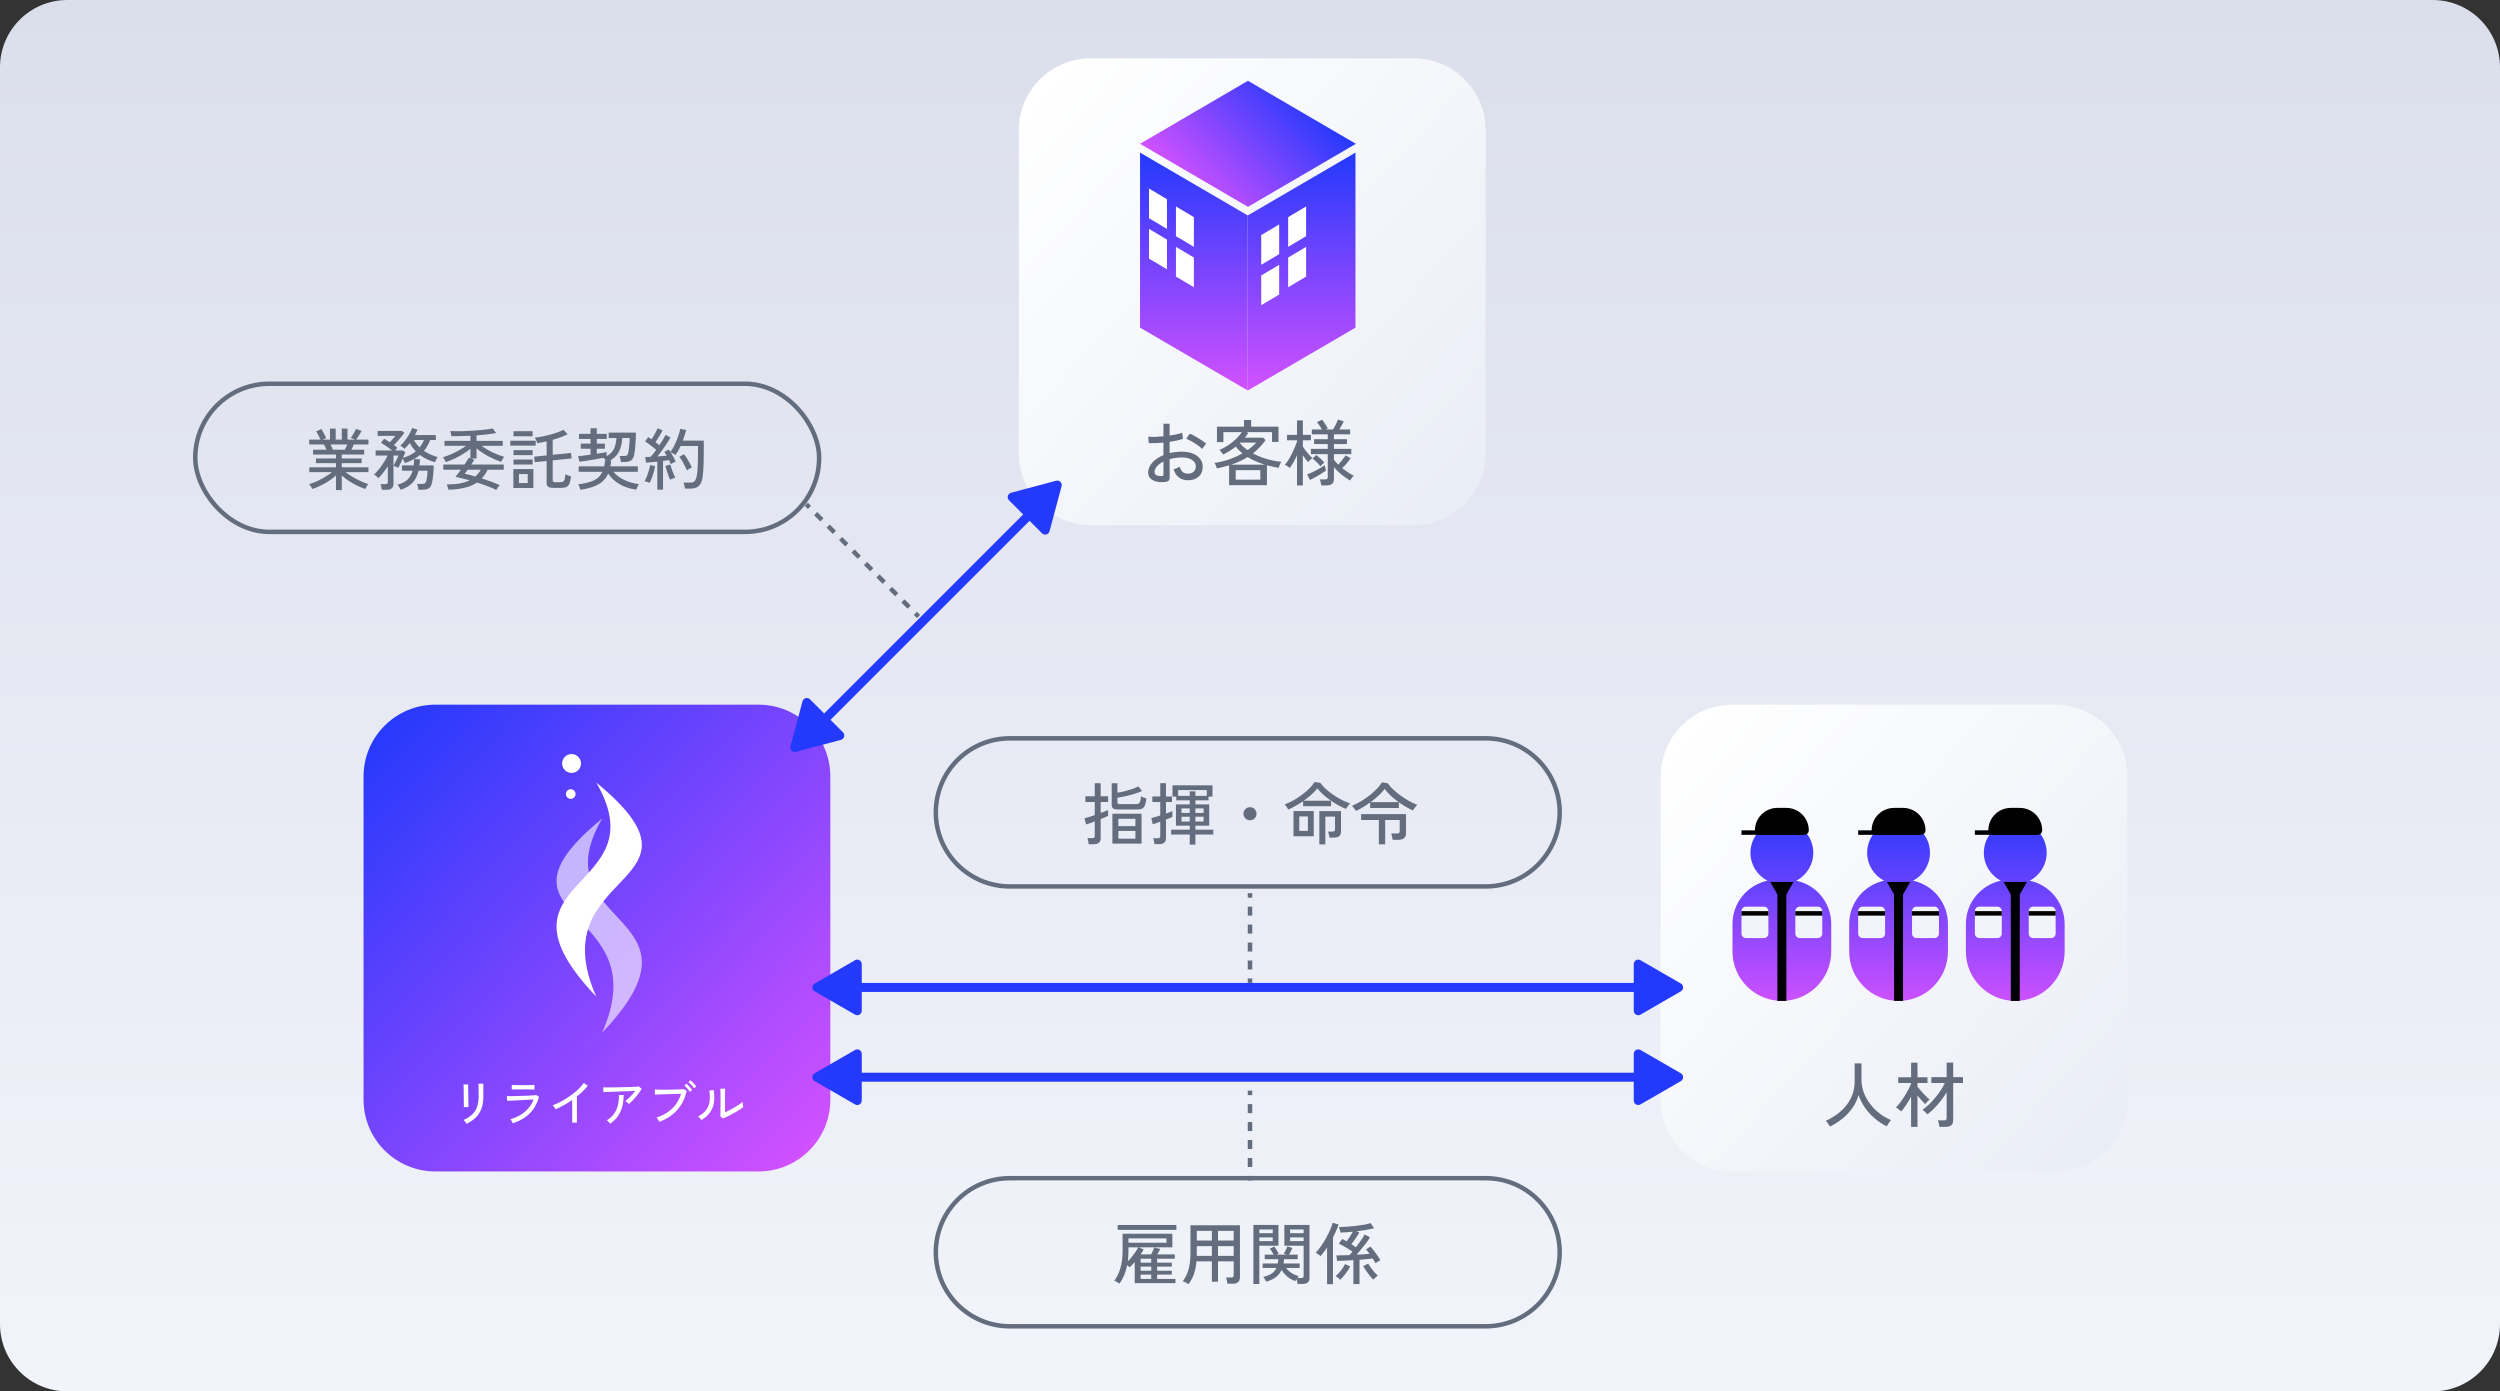 <svg width="557" height="310" viewBox="0 0 557 310" fill="none" xmlns="http://www.w3.org/2000/svg">
<rect x="0" y="0" width="557" height="310" fill="#333333" stroke="none"/>
<path d="M0 15C0 6.716 6.716 0 15 0H542C550.284 0 557 6.716 557 15V295C557 303.284 550.284 310 542 310H15C6.716 310 0 303.284 0 295V15Z" fill="url(#paint0_linear_97_477)"/>
<path d="M370 173C370 164.163 377.163 157 386 157H458C466.837 157 474 164.163 474 173V245C474 253.837 466.837 261 458 261H386C377.163 261 370 253.837 370 245V173Z" fill="url(#paint1_linear_97_477)"/>
<path d="M432.096 251.072C432.075 250.869 432.032 250.619 431.968 250.32C431.904 250.021 431.835 249.787 431.76 249.616H433.088C433.312 249.616 433.472 249.579 433.568 249.504C433.664 249.429 433.712 249.285 433.712 249.072V243.344C433.157 244.283 432.501 245.189 431.744 246.064C430.997 246.928 430.219 247.669 429.408 248.288C429.355 248.192 429.259 248.075 429.12 247.936C428.992 247.797 428.853 247.664 428.704 247.536C428.565 247.397 428.448 247.296 428.352 247.232C428.811 246.923 429.28 246.544 429.76 246.096C430.24 245.637 430.699 245.141 431.136 244.608C431.584 244.075 431.995 243.525 432.368 242.96C432.741 242.384 433.056 241.829 433.312 241.296H430.304V239.984H433.712V236.752H435.168V239.984H437.344V241.296H435.168V249.568C435.168 250.091 435.024 250.469 434.736 250.704C434.459 250.949 434.021 251.072 433.424 251.072H432.096ZM425.792 251.072V244.368C425.451 244.987 425.083 245.589 424.688 246.176C424.304 246.752 423.936 247.237 423.584 247.632C423.456 247.504 423.264 247.344 423.008 247.152C422.763 246.949 422.565 246.811 422.416 246.736C422.704 246.459 423.013 246.101 423.344 245.664C423.675 245.227 424 244.757 424.32 244.256C424.64 243.744 424.928 243.237 425.184 242.736C425.451 242.235 425.653 241.792 425.792 241.408V241.296H422.928V240.016H425.792V236.768H427.216V240.016H429.44V241.296H427.216V242.112C427.376 242.315 427.573 242.555 427.808 242.832C428.043 243.099 428.288 243.376 428.544 243.664C428.811 243.941 429.061 244.197 429.296 244.432C429.541 244.656 429.744 244.832 429.904 244.96C429.829 245.024 429.723 245.125 429.584 245.264C429.456 245.403 429.328 245.541 429.2 245.68C429.083 245.819 428.997 245.925 428.944 246C428.709 245.787 428.432 245.504 428.112 245.152C427.803 244.789 427.504 244.427 427.216 244.064V251.072H425.792Z" fill="#636D7D"/>
<path d="M407.728 250.992C407.621 250.811 407.472 250.587 407.28 250.32C407.099 250.064 406.933 249.867 406.784 249.728C408.064 249.141 409.184 248.421 410.144 247.568C411.115 246.715 411.867 245.733 412.4 244.624C412.944 243.504 413.216 242.277 413.216 240.944V236.928H414.736V240.528C414.736 241.552 414.912 242.533 415.264 243.472C415.627 244.4 416.117 245.259 416.736 246.048C417.355 246.837 418.053 247.531 418.832 248.128C419.621 248.725 420.448 249.2 421.312 249.552C421.227 249.648 421.12 249.787 420.992 249.968C420.864 250.139 420.741 250.315 420.624 250.496C420.517 250.677 420.432 250.827 420.368 250.944C419.419 250.475 418.533 249.893 417.712 249.2C416.891 248.507 416.171 247.723 415.552 246.848C414.933 245.963 414.443 245.008 414.08 243.984C413.792 245.019 413.339 245.973 412.72 246.848C412.112 247.723 411.381 248.507 410.528 249.2C409.675 249.893 408.741 250.491 407.728 250.992Z" fill="#636D7D"/>
<path fill-rule="evenodd" clip-rule="evenodd" d="M400.217 196.219C402.464 195.054 404 192.706 404 190C404 186.134 400.866 183 397 183C393.134 183 390 186.134 390 190C390 192.706 391.536 195.054 393.783 196.219C389.335 197.171 386 201.125 386 205.857V212C386 218.075 390.925 223 397 223C403.075 223 408 218.075 408 212V205.857C408 201.125 404.665 197.171 400.217 196.219Z" fill="url(#paint2_linear_97_477)"/>
<path d="M397 201L394.402 196.5L399.598 196.5L397 201Z" fill="black"/>
<path d="M396 198H398V223H396V198Z" fill="black"/>
<path d="M400 203C400 202.448 400.448 202 401 202H405C405.552 202 406 202.448 406 203V208C406 208.552 405.552 209 405 209H401C400.448 209 400 208.552 400 208V203Z" fill="#F2F4FB"/>
<path d="M388 203C388 202.448 388.448 202 389 202H393C393.552 202 394 202.448 394 203V208C394 208.552 393.552 209 393 209H389C388.448 209 388 208.552 388 208V203Z" fill="#F2F4FB"/>
<path d="M400 203H406V204H400V203Z" fill="black"/>
<path d="M388 203H394V204H388V203Z" fill="black"/>
<path d="M391 185C391 182.239 393.239 180 396 180H398C400.761 180 403 182.239 403 185C403 185.552 402.552 186 402 186H392C391.448 186 391 185.552 391 185Z" fill="black"/>
<path d="M388 185H402V186H388V185Z" fill="black"/>
<path fill-rule="evenodd" clip-rule="evenodd" d="M426.217 196.219C428.464 195.054 430 192.706 430 190C430 186.134 426.866 183 423 183C419.134 183 416 186.134 416 190C416 192.706 417.536 195.054 419.783 196.219C415.335 197.171 412 201.125 412 205.857V212C412 218.075 416.925 223 423 223C429.075 223 434 218.075 434 212V205.857C434 201.125 430.665 197.171 426.217 196.219Z" fill="url(#paint3_linear_97_477)"/>
<path d="M423 201L420.402 196.5L425.598 196.5L423 201Z" fill="black"/>
<path d="M422 198H424V223H422V198Z" fill="black"/>
<path d="M426 203C426 202.448 426.448 202 427 202H431C431.552 202 432 202.448 432 203V208C432 208.552 431.552 209 431 209H427C426.448 209 426 208.552 426 208V203Z" fill="#F2F4FB"/>
<path d="M414 203C414 202.448 414.448 202 415 202H419C419.552 202 420 202.448 420 203V208C420 208.552 419.552 209 419 209H415C414.448 209 414 208.552 414 208V203Z" fill="#F2F4FB"/>
<path d="M426 203H432V204H426V203Z" fill="black"/>
<path d="M414 203H420V204H414V203Z" fill="black"/>
<path d="M417 185C417 182.239 419.239 180 422 180H424C426.761 180 429 182.239 429 185C429 185.552 428.552 186 428 186H418C417.448 186 417 185.552 417 185Z" fill="black"/>
<path d="M414 185H428V186H414V185Z" fill="black"/>
<path fill-rule="evenodd" clip-rule="evenodd" d="M452.217 196.219C454.464 195.054 456 192.706 456 190C456 186.134 452.866 183 449 183C445.134 183 442 186.134 442 190C442 192.706 443.536 195.054 445.783 196.219C441.335 197.171 438 201.125 438 205.857V212C438 218.075 442.925 223 449 223C455.075 223 460 218.075 460 212V205.857C460 201.125 456.665 197.171 452.217 196.219Z" fill="url(#paint4_linear_97_477)"/>
<path d="M449 201L446.402 196.5L451.598 196.5L449 201Z" fill="black"/>
<path d="M448 198H450V223H448V198Z" fill="black"/>
<path d="M452 203C452 202.448 452.448 202 453 202H457C457.552 202 458 202.448 458 203V208C458 208.552 457.552 209 457 209H453C452.448 209 452 208.552 452 208V203Z" fill="#F2F4FB"/>
<path d="M440 203C440 202.448 440.448 202 441 202H445C445.552 202 446 202.448 446 203V208C446 208.552 445.552 209 445 209H441C440.448 209 440 208.552 440 208V203Z" fill="#F2F4FB"/>
<path d="M452 203H458V204H452V203Z" fill="black"/>
<path d="M440 203H446V204H440V203Z" fill="black"/>
<path d="M443 185C443 182.239 445.239 180 448 180H450C452.761 180 455 182.239 455 185C455 185.552 454.552 186 454 186H444C443.448 186 443 185.552 443 185Z" fill="black"/>
<path d="M440 185H454V186H440V185Z" fill="black"/>
<path fill-rule="evenodd" clip-rule="evenodd" d="M179.293 163.293L233.293 109.293L234.707 110.707L180.707 164.707L179.293 163.293Z" fill="#2339FC"/>
<path d="M81 173C81 164.163 88.163 157 97 157H169C177.837 157 185 164.163 185 173V245C185 253.837 177.837 261 169 261H97C88.163 261 81 253.837 81 245V173Z" fill="url(#paint5_linear_97_477)"/>
<path d="M227 29C227 20.163 234.163 13 243 13H315C323.837 13 331 20.163 331 29V101C331 109.837 323.837 117 315 117H243C234.163 117 227 109.837 227 101V29Z" fill="url(#paint6_linear_97_477)"/>
<path d="M161.061 249.197L160.5 248.746C160.507 248.643 160.511 248.467 160.511 248.218C160.518 247.961 160.522 247.668 160.522 247.338C160.529 247.001 160.533 246.652 160.533 246.293C160.533 245.934 160.533 245.6 160.533 245.292C160.533 244.771 160.529 244.258 160.522 243.752C160.522 243.246 160.515 242.846 160.5 242.553H161.567C161.56 242.692 161.552 242.92 161.545 243.235C161.545 243.543 161.541 243.88 161.534 244.247C161.534 244.606 161.534 244.94 161.534 245.248V247.833C161.842 247.694 162.187 247.525 162.568 247.327C162.949 247.129 163.327 246.92 163.701 246.7C164.075 246.48 164.416 246.264 164.724 246.051C165.032 245.838 165.27 245.651 165.439 245.49C165.439 245.585 165.45 245.714 165.472 245.875C165.494 246.036 165.52 246.19 165.549 246.337C165.586 246.476 165.611 246.575 165.626 246.634C165.384 246.839 165.065 247.067 164.669 247.316C164.28 247.558 163.862 247.804 163.415 248.053C162.975 248.295 162.546 248.519 162.128 248.724C161.71 248.922 161.354 249.08 161.061 249.197ZM156.265 249.549C156.221 249.476 156.155 249.388 156.067 249.285C155.979 249.182 155.884 249.083 155.781 248.988C155.686 248.885 155.601 248.805 155.528 248.746C156.335 248.321 156.94 247.833 157.343 247.283C157.746 246.733 157.996 246.102 158.091 245.391C158.186 244.672 158.168 243.862 158.036 242.96L159.026 242.872C159.18 243.906 159.191 244.837 159.059 245.666C158.934 246.487 158.645 247.217 158.19 247.855C157.735 248.493 157.094 249.058 156.265 249.549Z" fill="white"/>
<path d="M146.904 249.934C146.875 249.868 146.823 249.773 146.75 249.648C146.677 249.523 146.596 249.402 146.508 249.285C146.42 249.16 146.339 249.069 146.266 249.01C147.674 248.533 148.836 247.862 149.753 246.997C150.677 246.124 151.341 245.024 151.744 243.697C151.421 243.704 151.04 243.715 150.6 243.73C150.16 243.745 149.702 243.759 149.225 243.774C148.756 243.781 148.297 243.792 147.85 243.807C147.41 243.822 147.021 243.836 146.684 243.851C146.347 243.858 146.097 243.866 145.936 243.873L145.87 242.74C146.061 242.755 146.325 242.766 146.662 242.773C146.999 242.773 147.381 242.773 147.806 242.773C148.239 242.773 148.679 242.773 149.126 242.773C149.581 242.766 150.017 242.758 150.435 242.751C150.86 242.736 151.238 242.722 151.568 242.707C151.898 242.692 152.147 242.678 152.316 242.663L152.998 243.026C152.631 244.727 151.92 246.161 150.864 247.327C149.808 248.493 148.488 249.362 146.904 249.934ZM153.713 243.257C153.618 243.103 153.497 242.938 153.35 242.762C153.203 242.586 153.053 242.417 152.899 242.256C152.745 242.087 152.602 241.948 152.47 241.838L152.965 241.442C153.075 241.537 153.211 241.673 153.372 241.849C153.541 242.025 153.702 242.205 153.856 242.388C154.017 242.571 154.142 242.725 154.23 242.85L153.713 243.257ZM154.637 242.465C154.542 242.311 154.417 242.15 154.263 241.981C154.116 241.805 153.962 241.636 153.801 241.475C153.64 241.314 153.493 241.182 153.361 241.079L153.845 240.672C153.962 240.767 154.105 240.903 154.274 241.079C154.443 241.248 154.608 241.424 154.769 241.607C154.93 241.783 155.055 241.933 155.143 242.058L154.637 242.465Z" fill="white"/>
<path d="M140.106 245.985C140.025 245.882 139.908 245.761 139.754 245.622C139.6 245.483 139.461 245.38 139.336 245.314C139.556 245.153 139.794 244.947 140.051 244.698C140.315 244.449 140.575 244.185 140.832 243.906C141.089 243.62 141.316 243.341 141.514 243.07C141.199 243.077 140.825 243.088 140.392 243.103C139.967 243.118 139.512 243.132 139.028 243.147C138.551 243.162 138.075 243.18 137.598 243.202C137.121 243.217 136.67 243.231 136.245 243.246C135.827 243.261 135.46 243.275 135.145 243.29C134.83 243.297 134.595 243.305 134.441 243.312L134.397 242.256C134.617 242.263 134.936 242.271 135.354 242.278C135.779 242.278 136.256 242.274 136.784 242.267C137.319 242.26 137.869 242.249 138.434 242.234C138.999 242.219 139.541 242.205 140.062 242.19C140.583 242.175 141.041 242.157 141.437 242.135C141.84 242.106 142.134 242.08 142.317 242.058L142.966 242.575C142.812 242.846 142.621 243.143 142.394 243.466C142.167 243.781 141.921 244.097 141.657 244.412C141.393 244.727 141.125 245.021 140.854 245.292C140.59 245.563 140.341 245.794 140.106 245.985ZM135.937 250.363C135.864 250.253 135.754 250.121 135.607 249.967C135.46 249.806 135.321 249.685 135.189 249.604C136.186 249.017 136.894 248.244 137.312 247.283C137.737 246.322 137.935 245.215 137.906 243.961H138.951C138.951 245.42 138.705 246.682 138.214 247.745C137.723 248.801 136.964 249.674 135.937 250.363Z" fill="white"/>
<path d="M127.489 250.121V245.072C126.888 245.49 126.272 245.875 125.641 246.227C125.018 246.579 124.405 246.887 123.804 247.151C123.731 247.026 123.628 246.876 123.496 246.7C123.371 246.517 123.247 246.374 123.122 246.271C123.738 246.044 124.383 245.75 125.058 245.391C125.733 245.024 126.389 244.614 127.027 244.159C127.672 243.704 128.259 243.231 128.787 242.74C129.315 242.249 129.744 241.765 130.074 241.288L130.954 241.904C130.639 242.315 130.272 242.722 129.854 243.125C129.443 243.528 129.003 243.917 128.534 244.291V250.121H127.489Z" fill="white"/>
<path d="M114.278 250.275C114.249 250.209 114.201 250.117 114.135 250C114.069 249.875 113.996 249.754 113.915 249.637C113.842 249.512 113.776 249.421 113.717 249.362C115.052 248.973 116.148 248.405 117.006 247.657C117.871 246.909 118.498 246.014 118.887 244.973C118.55 244.988 118.154 245.006 117.699 245.028C117.244 245.05 116.771 245.076 116.28 245.105C115.796 245.127 115.33 245.149 114.883 245.171C114.436 245.193 114.043 245.211 113.706 245.226C113.376 245.241 113.141 245.255 113.002 245.27L112.914 244.214C113.09 244.221 113.35 244.225 113.695 244.225C114.04 244.218 114.436 244.21 114.883 244.203C115.33 244.188 115.789 244.174 116.258 244.159C116.735 244.144 117.189 244.13 117.622 244.115C118.062 244.093 118.447 244.071 118.777 244.049C119.107 244.027 119.345 244.005 119.492 243.983L120.075 244.335C119.738 245.75 119.089 246.96 118.128 247.965C117.167 248.962 115.884 249.732 114.278 250.275ZM114.014 242.751V241.739C114.337 241.746 114.714 241.754 115.147 241.761C115.587 241.768 116.049 241.772 116.533 241.772C117.002 241.772 117.453 241.768 117.886 241.761C118.326 241.754 118.726 241.746 119.085 241.739V242.751C118.718 242.736 118.326 242.729 117.908 242.729C117.49 242.722 117.032 242.718 116.533 242.718C116.254 242.718 115.957 242.718 115.642 242.718C115.334 242.718 115.037 242.722 114.751 242.729C114.465 242.729 114.219 242.736 114.014 242.751Z" fill="white"/>
<path d="M103.949 250.396C103.92 250.323 103.865 250.227 103.784 250.11C103.703 250 103.615 249.89 103.52 249.78C103.432 249.67 103.351 249.586 103.278 249.527C104.415 249.043 105.258 248.394 105.808 247.58C106.365 246.759 106.644 245.673 106.644 244.324V243.917C106.644 243.807 106.644 243.631 106.644 243.389C106.644 243.147 106.64 242.887 106.633 242.608C106.633 242.329 106.629 242.084 106.622 241.871C106.622 241.651 106.618 241.508 106.611 241.442H107.689V244.324C107.689 245.329 107.553 246.209 107.282 246.964C107.018 247.712 106.611 248.365 106.061 248.922C105.511 249.479 104.807 249.971 103.949 250.396ZM103.344 246.667C103.351 246.623 103.351 246.476 103.344 246.227C103.344 245.978 103.34 245.67 103.333 245.303C103.333 244.936 103.329 244.551 103.322 244.148C103.322 243.737 103.318 243.349 103.311 242.982C103.304 242.615 103.296 242.307 103.289 242.058C103.282 241.809 103.274 241.662 103.267 241.618H104.312C104.312 241.669 104.312 241.82 104.312 242.069C104.312 242.318 104.312 242.623 104.312 242.982C104.319 243.334 104.327 243.712 104.334 244.115C104.341 244.511 104.349 244.892 104.356 245.259C104.363 245.618 104.367 245.926 104.367 246.183C104.374 246.432 104.382 246.59 104.389 246.656L103.344 246.667Z" fill="white"/>
<path d="M294.384 108.152C294.363 107.96 294.32 107.725 294.256 107.448C294.192 107.181 294.128 106.968 294.064 106.808H295.216C295.43 106.808 295.584 106.771 295.68 106.696C295.776 106.621 295.824 106.483 295.824 106.28V101.176H292.064V100.008H295.824V98.936H292.784V97.848H295.824V96.776H292.272V95.688H294.528C294.379 95.421 294.203 95.139 294 94.84C293.798 94.531 293.606 94.264 293.424 94.04L294.56 93.512C294.774 93.768 295.003 94.088 295.248 94.472C295.494 94.845 295.691 95.176 295.84 95.464L295.344 95.688H296.992C297.206 95.357 297.419 94.979 297.632 94.552C297.846 94.115 298.006 93.757 298.112 93.48L299.392 93.864C299.275 94.131 299.126 94.429 298.944 94.76C298.763 95.091 298.582 95.4 298.4 95.688H300.816V96.776H297.2V97.848H300.096V98.936H297.2V100.008H301.072V101.176H297.2V102.456C297.339 102.627 297.488 102.803 297.648 102.984C297.819 103.165 297.995 103.347 298.176 103.528C298.454 103.229 298.742 102.888 299.04 102.504C299.35 102.109 299.606 101.763 299.808 101.464L300.928 102.072C300.662 102.467 300.363 102.861 300.032 103.256C299.702 103.64 299.371 103.987 299.04 104.296C299.456 104.627 299.883 104.941 300.32 105.24C300.768 105.528 301.206 105.779 301.632 105.992C301.504 106.099 301.35 106.269 301.168 106.504C300.987 106.728 300.854 106.915 300.768 107.064C300.352 106.808 299.92 106.515 299.472 106.184C299.024 105.853 298.603 105.507 298.208 105.144C297.814 104.771 297.478 104.413 297.2 104.072V106.696C297.2 107.197 297.062 107.565 296.784 107.8C296.507 108.035 296.086 108.152 295.52 108.152H294.384ZM288.976 108.168V101.448C288.731 101.981 288.47 102.493 288.192 102.984C287.915 103.464 287.638 103.885 287.36 104.248C287.286 104.184 287.179 104.109 287.04 104.024C286.902 103.928 286.758 103.837 286.608 103.752C286.47 103.656 286.358 103.587 286.272 103.544C286.528 103.256 286.79 102.899 287.056 102.472C287.334 102.035 287.595 101.571 287.84 101.08C288.086 100.589 288.304 100.109 288.496 99.64C288.699 99.16 288.859 98.728 288.976 98.344V98.088H286.752V96.888H288.976V93.672H290.272V96.888H292.064V98.088H290.272V99.496C290.432 99.731 290.63 100.013 290.864 100.344C291.11 100.664 291.366 100.979 291.632 101.288C291.91 101.597 292.166 101.853 292.4 102.056C292.326 102.109 292.219 102.195 292.08 102.312C291.952 102.429 291.83 102.547 291.712 102.664C291.595 102.781 291.504 102.877 291.44 102.952C291.27 102.76 291.078 102.531 290.864 102.264C290.662 101.987 290.464 101.704 290.272 101.416V108.168H288.976ZM291.872 106.936L291.216 105.72C291.59 105.581 292.022 105.395 292.512 105.16C293.003 104.915 293.488 104.659 293.968 104.392C294.459 104.115 294.864 103.869 295.184 103.656C295.195 103.72 295.216 103.843 295.248 104.024C295.28 104.195 295.312 104.365 295.344 104.536C295.387 104.696 295.414 104.803 295.424 104.856C295.126 105.08 294.758 105.325 294.32 105.592C293.894 105.848 293.462 106.099 293.024 106.344C292.598 106.579 292.214 106.776 291.872 106.936ZM294.208 103.896C293.974 103.608 293.691 103.304 293.36 102.984C293.04 102.664 292.726 102.387 292.416 102.152L293.28 101.384C293.472 101.523 293.68 101.693 293.904 101.896C294.139 102.099 294.358 102.301 294.56 102.504C294.763 102.707 294.928 102.888 295.056 103.048C295.003 103.091 294.918 103.165 294.8 103.272C294.683 103.379 294.566 103.491 294.448 103.608C294.342 103.715 294.262 103.811 294.208 103.896Z" fill="#636D7D"/>
<path d="M273.84 108.104V103.672C273.413 103.8 272.976 103.923 272.528 104.04C272.08 104.147 271.616 104.253 271.136 104.36C271.093 104.2 271.013 103.992 270.896 103.736C270.789 103.48 270.677 103.283 270.56 103.144C271.723 102.973 272.832 102.707 273.888 102.344C274.944 101.971 275.92 101.528 276.816 101.016C276.24 100.557 275.744 100.056 275.328 99.512C274.901 99.843 274.453 100.157 273.984 100.456C273.515 100.744 273.024 101.016 272.512 101.272C272.469 101.197 272.395 101.091 272.288 100.952C272.192 100.813 272.091 100.68 271.984 100.552C271.877 100.413 271.781 100.312 271.696 100.248C272.4 99.949 273.067 99.587 273.696 99.16C274.336 98.733 274.912 98.269 275.424 97.768C275.936 97.267 276.357 96.771 276.688 96.28H272.576V98.504H271.136V95.064H277.168V93.576H278.752V95.064H284.848V98.456H283.408V96.28H277.68L278.112 96.44C277.877 96.824 277.627 97.181 277.36 97.512H281.424L281.968 98.072C281.541 98.659 281.093 99.197 280.624 99.688C280.155 100.168 279.664 100.611 279.152 101.016C280.091 101.517 281.109 101.933 282.208 102.264C283.317 102.584 284.416 102.792 285.504 102.888C285.429 102.963 285.349 103.091 285.264 103.272C285.179 103.443 285.099 103.619 285.024 103.8C284.96 103.981 284.912 104.131 284.88 104.248C284.443 104.163 284.005 104.072 283.568 103.976C283.131 103.88 282.699 103.773 282.272 103.656V108.104H273.84ZM275.312 106.872H280.8V104.744H275.312V106.872ZM274.304 103.528H281.84C281.136 103.315 280.459 103.069 279.808 102.792C279.157 102.504 278.544 102.184 277.968 101.832C276.88 102.515 275.659 103.08 274.304 103.528ZM277.968 100.296C278.725 99.752 279.376 99.192 279.92 98.616H276.352L276.256 98.712C276.48 99 276.736 99.277 277.024 99.544C277.323 99.8 277.637 100.051 277.968 100.296Z" fill="#636D7D"/>
<path d="M259.68 107.368C258.944 107.464 258.283 107.443 257.696 107.304C257.12 107.176 256.661 106.941 256.32 106.6C255.979 106.248 255.808 105.8 255.808 105.256C255.808 104.499 256.112 103.773 256.72 103.08C257.339 102.387 258.171 101.827 259.216 101.4V98.616C258.629 98.669 258.053 98.707 257.488 98.728C256.933 98.749 256.416 98.749 255.936 98.728L255.84 97.288C256.267 97.331 256.773 97.347 257.36 97.336C257.957 97.315 258.576 97.272 259.216 97.208V94.408H260.592V97.048C261.157 96.963 261.68 96.867 262.16 96.76C262.651 96.653 263.061 96.536 263.392 96.408L263.568 97.768C262.736 98.056 261.744 98.28 260.592 98.44V100.952C261.435 100.749 262.336 100.643 263.296 100.632C264.267 100.632 265.099 100.776 265.792 101.064C266.485 101.352 267.019 101.747 267.392 102.248C267.776 102.739 267.968 103.299 267.968 103.928C267.968 104.909 267.659 105.672 267.04 106.216C266.432 106.749 265.637 107.011 264.656 107C263.035 106.979 261.979 106.168 261.488 104.568C261.659 104.515 261.888 104.429 262.176 104.312C262.475 104.184 262.693 104.067 262.832 103.96C262.981 104.483 263.2 104.877 263.488 105.144C263.776 105.4 264.165 105.528 264.656 105.528C265.189 105.539 265.616 105.395 265.936 105.096C266.267 104.797 266.432 104.403 266.432 103.912C266.432 103.315 266.149 102.835 265.584 102.472C265.029 102.099 264.267 101.912 263.296 101.912C262.805 101.912 262.331 101.949 261.872 102.024C261.424 102.088 260.997 102.179 260.592 102.296V106.408C260.592 106.717 260.523 106.941 260.384 107.08C260.245 107.229 260.011 107.325 259.68 107.368ZM267.872 100.04C267.616 99.784 267.275 99.507 266.848 99.208C266.432 98.909 265.995 98.627 265.536 98.36C265.077 98.093 264.661 97.891 264.288 97.752L265.088 96.616C265.44 96.765 265.845 96.968 266.304 97.224C266.763 97.48 267.211 97.752 267.648 98.04C268.096 98.328 268.459 98.6 268.736 98.856C268.661 98.931 268.56 99.053 268.432 99.224C268.315 99.384 268.197 99.544 268.08 99.704C267.973 99.864 267.904 99.976 267.872 100.04ZM258.736 106.072C258.907 106.061 259.029 106.04 259.104 106.008C259.179 105.965 259.216 105.875 259.216 105.736V102.84C258.597 103.149 258.112 103.512 257.76 103.928C257.408 104.344 257.232 104.765 257.232 105.192C257.232 105.501 257.371 105.731 257.648 105.88C257.936 106.019 258.299 106.083 258.736 106.072Z" fill="#636D7D"/>
<path opacity="0.608" d="M134.156 182.379C119.93 206.873 159.854 203.152 134.156 230.074C146.839 201.42 105.938 205.579 134.156 182.379Z" fill="white"/>
<path d="M129.445 170.101C129.445 170.516 129.322 170.922 129.091 171.268C128.86 171.613 128.532 171.883 128.148 172.042C127.764 172.201 127.342 172.242 126.934 172.161C126.527 172.08 126.153 171.88 125.859 171.586C125.565 171.292 125.365 170.918 125.284 170.511C125.203 170.103 125.244 169.681 125.403 169.297C125.562 168.913 125.832 168.585 126.177 168.354C126.523 168.123 126.929 168 127.344 168C127.62 168 127.893 168.054 128.148 168.16C128.403 168.265 128.635 168.42 128.83 168.615C129.025 168.81 129.179 169.042 129.285 169.297C129.391 169.552 129.445 169.825 129.445 170.101Z" fill="white"/>
<path d="M128.233 176.913C128.233 177.126 128.17 177.334 128.052 177.511C127.934 177.688 127.766 177.825 127.569 177.907C127.373 177.988 127.157 178.009 126.948 177.968C126.74 177.927 126.548 177.824 126.398 177.674C126.247 177.523 126.145 177.332 126.103 177.123C126.062 176.915 126.083 176.699 126.164 176.502C126.246 176.306 126.383 176.138 126.56 176.019C126.737 175.901 126.945 175.838 127.158 175.838C127.443 175.838 127.716 175.951 127.918 176.153C128.12 176.355 128.233 176.628 128.233 176.913Z" fill="white"/>
<path d="M132.844 174.341C147.07 198.835 107.146 195.114 132.844 222.035C120.161 193.381 161.062 197.541 132.844 174.341Z" fill="white"/>
<path fill-rule="evenodd" clip-rule="evenodd" d="M185 239L370 239V241L185 241V239Z" fill="#2339FC"/>
<path d="M374.5 239.134C375.167 239.519 375.167 240.481 374.5 240.866L365.5 246.062C364.833 246.447 364 245.966 364 245.196L364 234.804C364 234.034 364.833 233.553 365.5 233.938L374.5 239.134Z" fill="#2339FC"/>
<path d="M181.5 240.866C180.833 240.481 180.833 239.519 181.5 239.134L190.5 233.938C191.167 233.553 192 234.034 192 234.804L192 245.196C192 245.966 191.167 246.447 190.5 246.062L181.5 240.866Z" fill="#2339FC"/>
<path fill-rule="evenodd" clip-rule="evenodd" d="M185 219L370 219V221L185 221V219Z" fill="#2339FC"/>
<path d="M374.5 219.134C375.167 219.519 375.167 220.481 374.5 220.866L365.5 226.062C364.833 226.447 364 225.966 364 225.196L364 214.804C364 214.034 364.833 213.553 365.5 213.938L374.5 219.134Z" fill="#2339FC"/>
<path d="M181.5 220.866C180.833 220.481 180.833 219.519 181.5 219.134L190.5 213.938C191.167 213.553 192 214.034 192 214.804L192 225.196C192 225.966 191.167 226.447 190.5 226.062L181.5 220.866Z" fill="#2339FC"/>
<path d="M177.33 167.522C176.586 167.722 175.906 167.041 176.105 166.298L178.795 156.259C178.994 155.516 179.924 155.267 180.468 155.811L187.816 163.16C188.361 163.704 188.112 164.633 187.368 164.833L177.33 167.522Z" fill="#2339FC"/>
<path d="M235.298 107.105C236.041 106.906 236.722 107.586 236.522 108.33L233.833 118.368C233.633 119.112 232.704 119.361 232.16 118.816L224.811 111.468C224.267 110.924 224.516 109.994 225.259 109.795L235.298 107.105Z" fill="#2339FC"/>
<path fill-rule="evenodd" clip-rule="evenodd" d="M278 244L278 243L279 243L279 244L278 244ZM278 248L278 246L279 246L279 248L278 248ZM278 252L278 250L279 250L279 252L278 252ZM278 256L278 254L279 254L279 256L278 256ZM278 260L278 258L279 258L279 260L278 260ZM278 263L278 262L279 262L279 263L278 263Z" fill="#636D7D"/>
<path fill-rule="evenodd" clip-rule="evenodd" d="M278 200L278 199L279 199L279 200L278 200ZM278 204L278 202L279 202L279 204L278 204ZM278 208L278 206L279 206L279 208L278 208ZM278 212L278 210L279 210L279 212L278 212ZM278 216L278 214L279 214L279 216L278 216ZM278 219L278 218L279 218L279 219L278 219Z" fill="#636D7D"/>
<path fill-rule="evenodd" clip-rule="evenodd" d="M204.306 136.306L205 137L204.293 137.707L203.599 137.013L204.306 136.306ZM201.528 133.528L202.917 134.917L202.21 135.624L200.821 134.235L201.528 133.528ZM198.75 130.75L200.139 132.139L199.432 132.846L198.043 131.457L198.75 130.75ZM195.972 127.972L197.361 129.361L196.654 130.068L195.265 128.679L195.972 127.972ZM193.195 125.194L194.583 126.583L193.876 127.29L192.487 125.902L193.195 125.194ZM190.417 122.417L191.806 123.806L191.099 124.513L189.71 123.124L190.417 122.417ZM187.639 119.639L189.028 121.028L188.321 121.735L186.932 120.346L187.639 119.639ZM184.861 116.861L186.25 118.25L185.543 118.957L184.154 117.568L184.861 116.861ZM182.083 114.083L183.472 115.472L182.765 116.179L181.376 114.79L182.083 114.083ZM180 112L180.695 112.694L179.987 113.402L179.293 112.707L180 112Z" fill="#636D7D"/>
<path d="M146.45 109.095V102.855C145.97 102.905 145.51 102.95 145.07 102.99C144.63 103.03 144.26 103.06 143.96 103.08L143.735 101.85C143.895 101.84 144.075 101.83 144.275 101.82C144.485 101.81 144.71 101.8 144.95 101.79C145.13 101.6 145.33 101.37 145.55 101.1C145.77 100.82 145.99 100.525 146.21 100.215C145.99 100.025 145.735 99.82 145.445 99.6C145.155 99.37 144.86 99.145 144.56 98.925C144.26 98.705 143.98 98.515 143.72 98.355L144.425 97.38C144.535 97.45 144.655 97.53 144.785 97.62C144.915 97.7 145.045 97.79 145.175 97.89C145.335 97.65 145.5 97.375 145.67 97.065C145.85 96.755 146.015 96.455 146.165 96.165C146.325 95.865 146.445 95.62 146.525 95.43L147.635 95.895C147.415 96.305 147.16 96.755 146.87 97.245C146.58 97.725 146.305 98.15 146.045 98.52C146.205 98.64 146.355 98.76 146.495 98.88C146.645 98.99 146.78 99.095 146.9 99.195C147.21 98.745 147.49 98.31 147.74 97.89C147.99 97.47 148.18 97.135 148.31 96.885L149.39 97.485C149.17 97.875 148.895 98.32 148.565 98.82C148.245 99.31 147.905 99.805 147.545 100.305C147.185 100.805 146.835 101.27 146.495 101.7C146.875 101.67 147.24 101.64 147.59 101.61C147.94 101.58 148.255 101.55 148.535 101.52C148.445 101.36 148.355 101.21 148.265 101.07C148.175 100.92 148.09 100.785 148.01 100.665L149.015 100.155C149.135 100.315 149.255 100.495 149.375 100.695C149.715 100.245 150.03 99.715 150.32 99.105C150.62 98.495 150.875 97.875 151.085 97.245C151.305 96.615 151.46 96.05 151.55 95.55L152.87 95.82C152.78 96.19 152.67 96.575 152.54 96.975C152.42 97.365 152.29 97.76 152.15 98.16H156.8V100.71C156.8 101.62 156.79 102.4 156.77 103.05C156.76 103.7 156.735 104.265 156.695 104.745C156.665 105.215 156.625 105.645 156.575 106.035C156.485 106.755 156.325 107.32 156.095 107.73C155.865 108.14 155.565 108.43 155.195 108.6C154.825 108.77 154.385 108.855 153.875 108.855H152.6C152.59 108.655 152.55 108.42 152.48 108.15C152.42 107.89 152.355 107.68 152.285 107.52H153.86C154.25 107.52 154.55 107.41 154.76 107.19C154.97 106.97 155.135 106.545 155.255 105.915C155.345 105.465 155.41 104.835 155.45 104.025C155.49 103.205 155.51 102.1 155.51 100.71V99.375H151.64C151.48 99.735 151.3 100.085 151.1 100.425C150.91 100.765 150.71 101.08 150.5 101.37C150.38 101.28 150.205 101.17 149.975 101.04C149.745 100.91 149.56 100.82 149.42 100.77C149.64 101.1 149.85 101.455 150.05 101.835C150.25 102.205 150.415 102.54 150.545 102.84C150.415 102.89 150.23 102.975 149.99 103.095C149.75 103.215 149.57 103.315 149.45 103.395C149.4 103.265 149.34 103.125 149.27 102.975C149.21 102.825 149.14 102.67 149.06 102.51C148.87 102.54 148.66 102.57 148.43 102.6C148.21 102.63 147.975 102.665 147.725 102.705V109.095H146.45ZM144.74 107.58C144.66 107.54 144.545 107.495 144.395 107.445C144.245 107.395 144.095 107.35 143.945 107.31C143.805 107.26 143.69 107.23 143.6 107.22C143.77 106.94 143.94 106.59 144.11 106.17C144.28 105.74 144.43 105.3 144.56 104.85C144.69 104.39 144.785 103.98 144.845 103.62L145.955 103.845C145.895 104.235 145.8 104.665 145.67 105.135C145.55 105.595 145.405 106.04 145.235 106.47C145.075 106.9 144.91 107.27 144.74 107.58ZM153.035 104.775C152.905 104.445 152.745 104.1 152.555 103.74C152.375 103.37 152.18 103.015 151.97 102.675C151.76 102.325 151.555 102.025 151.355 101.775L152.405 101.19C152.725 101.61 153.04 102.085 153.35 102.615C153.66 103.145 153.925 103.66 154.145 104.16C154.005 104.21 153.81 104.305 153.56 104.445C153.32 104.575 153.145 104.685 153.035 104.775ZM149.285 106.89C149.175 106.63 149.05 106.31 148.91 105.93C148.77 105.54 148.64 105.15 148.52 104.76C148.41 104.37 148.32 104.05 148.25 103.8L149.36 103.515C149.43 103.785 149.525 104.105 149.645 104.475C149.775 104.835 149.91 105.19 150.05 105.54C150.2 105.89 150.335 106.185 150.455 106.425C150.375 106.435 150.255 106.47 150.095 106.53C149.935 106.59 149.78 106.655 149.63 106.725C149.48 106.795 149.365 106.85 149.285 106.89Z" fill="#636D7D"/>
<path d="M129.335 109.125C129.295 108.985 129.22 108.78 129.11 108.51C129.01 108.24 128.915 108.035 128.825 107.895C130.305 107.725 131.475 107.435 132.335 107.025C133.195 106.605 133.825 105.97 134.225 105.12H128.93V103.905H134.615C134.705 103.495 134.765 103.045 134.795 102.555H134.945C134.865 102.445 134.775 102.34 134.675 102.24C134.585 102.14 134.5 102.06 134.42 102C133.92 102.1 133.345 102.21 132.695 102.33C132.055 102.44 131.415 102.545 130.775 102.645C130.145 102.735 129.59 102.81 129.11 102.87L128.795 101.64C129.135 101.61 129.55 101.565 130.04 101.505C130.53 101.435 131.04 101.365 131.57 101.295V99.975H129.395V98.835H131.57V97.8H129.005V96.66H131.57V95.415H132.965V96.66H135.185V97.8H132.965V98.835H134.765V99.975H132.965V101.1C133.405 101.03 133.815 100.965 134.195 100.905C134.575 100.835 134.9 100.775 135.17 100.725C135.17 100.795 135.165 100.925 135.155 101.115C135.155 101.305 135.155 101.475 135.155 101.625C135.885 101.235 136.415 100.72 136.745 100.08C137.075 99.43 137.275 98.6 137.345 97.59H135.62V96.39H141.68C141.68 96.76 141.67 97.17 141.65 97.62C141.63 98.06 141.605 98.51 141.575 98.97C141.545 99.42 141.505 99.845 141.455 100.245C141.415 100.635 141.37 100.96 141.32 101.22C141.19 101.89 140.955 102.345 140.615 102.585C140.285 102.815 139.795 102.93 139.145 102.93H138.335C138.325 102.75 138.29 102.52 138.23 102.24C138.17 101.96 138.105 101.745 138.035 101.595H138.935C139.205 101.595 139.405 101.575 139.535 101.535C139.675 101.485 139.775 101.4 139.835 101.28C139.905 101.15 139.965 100.96 140.015 100.71C140.055 100.51 140.095 100.22 140.135 99.84C140.185 99.46 140.225 99.065 140.255 98.655C140.285 98.235 140.3 97.88 140.3 97.59H138.65C138.58 98.76 138.34 99.755 137.93 100.575C137.52 101.395 136.86 102.07 135.95 102.6H136.175C136.155 102.84 136.13 103.07 136.1 103.29C136.07 103.5 136.035 103.705 135.995 103.905H142.115V105.12H136.67C137.31 105.88 138.125 106.49 139.115 106.95C140.115 107.41 141.19 107.715 142.34 107.865C142.29 107.935 142.225 108.045 142.145 108.195C142.065 108.355 141.99 108.515 141.92 108.675C141.85 108.845 141.795 108.985 141.755 109.095C138.935 108.695 136.85 107.5 135.5 105.51C135.02 106.58 134.28 107.39 133.28 107.94C132.29 108.49 130.975 108.885 129.335 109.125Z" fill="#636D7D"/>
<path d="M123.245 108.69C122.705 108.69 122.325 108.605 122.105 108.435C121.895 108.275 121.79 107.995 121.79 107.595V102.705L119.135 102.975L119 101.745L121.79 101.46V98.34C121.44 98.42 121.09 98.495 120.74 98.565C120.39 98.625 120.045 98.68 119.705 98.73C119.655 98.57 119.575 98.36 119.465 98.1C119.355 97.84 119.255 97.645 119.165 97.515C119.685 97.455 120.24 97.365 120.83 97.245C121.42 97.125 122.005 96.99 122.585 96.84C123.165 96.68 123.71 96.51 124.22 96.33C124.73 96.14 125.165 95.95 125.525 95.76L126.47 96.75C126.04 96.97 125.535 97.19 124.955 97.41C124.385 97.62 123.78 97.815 123.14 97.995V101.325L127.22 100.905L127.355 102.135L123.14 102.57V106.995C123.14 107.145 123.18 107.255 123.26 107.325C123.34 107.395 123.49 107.43 123.71 107.43H124.775C125.055 107.43 125.275 107.39 125.435 107.31C125.595 107.22 125.715 107.05 125.795 106.8C125.875 106.54 125.935 106.165 125.975 105.675C126.115 105.755 126.315 105.84 126.575 105.93C126.835 106.02 127.055 106.09 127.235 106.14C127.145 106.87 127.015 107.42 126.845 107.79C126.685 108.15 126.465 108.39 126.185 108.51C125.905 108.63 125.545 108.69 125.105 108.69H123.245ZM114.38 108.72V104.505H118.835V108.72H114.38ZM113.69 99.285V98.19H119.345V99.285H113.69ZM114.41 97.2V96.075H118.67V97.2H114.41ZM114.41 103.5V102.39H118.67V103.5H114.41ZM114.41 101.4V100.29H118.67V101.4H114.41ZM115.625 107.625H117.575V105.615H115.625V107.625Z" fill="#636D7D"/>
<path d="M110.57 109.155C109.98 108.865 109.31 108.58 108.56 108.3C107.82 108.02 107.055 107.755 106.265 107.505C105.505 108.025 104.605 108.41 103.565 108.66C102.525 108.92 101.31 109.07 99.92 109.11C99.9 109.01 99.865 108.88 99.815 108.72C99.775 108.57 99.73 108.42 99.68 108.27C99.63 108.12 99.585 108.005 99.545 107.925C100.645 107.935 101.61 107.865 102.44 107.715C103.28 107.565 104.015 107.33 104.645 107.01C104.065 106.85 103.505 106.705 102.965 106.575C102.435 106.445 101.94 106.34 101.48 106.26C101.64 106.06 101.825 105.82 102.035 105.54C102.255 105.26 102.475 104.965 102.695 104.655H98.765V103.5H103.49C103.69 103.21 103.87 102.935 104.03 102.675C104.2 102.405 104.34 102.17 104.45 101.97L104.81 102.105V100.005C104.33 100.395 103.785 100.775 103.175 101.145C102.575 101.515 101.945 101.855 101.285 102.165C100.635 102.475 99.99 102.74 99.35 102.96C99.29 102.82 99.185 102.635 99.035 102.405C98.895 102.165 98.77 101.99 98.66 101.88C99.26 101.7 99.865 101.48 100.475 101.22C101.095 100.95 101.69 100.655 102.26 100.335C102.84 100.005 103.365 99.67 103.835 99.33H99.035V98.22H104.81V97.08C104.04 97.12 103.29 97.15 102.56 97.17C101.84 97.19 101.18 97.195 100.58 97.185C100.57 97.045 100.535 96.855 100.475 96.615C100.425 96.365 100.375 96.175 100.325 96.045C101.095 96.075 101.92 96.085 102.8 96.075C103.69 96.055 104.57 96.015 105.44 95.955C106.32 95.895 107.135 95.825 107.885 95.745C108.645 95.655 109.28 95.56 109.79 95.46L110.525 96.48C109.885 96.6 109.19 96.705 108.44 96.795C107.7 96.875 106.945 96.945 106.175 97.005V98.22H112.01V99.33H107.285C107.995 99.85 108.795 100.33 109.685 100.77C110.575 101.2 111.46 101.54 112.34 101.79C112.27 101.86 112.185 101.97 112.085 102.12C111.995 102.26 111.91 102.405 111.83 102.555C111.75 102.705 111.685 102.825 111.635 102.915C110.665 102.575 109.695 102.145 108.725 101.625C107.755 101.095 106.905 100.52 106.175 99.9V102.165H104.975L105.68 102.435C105.59 102.585 105.485 102.75 105.365 102.93C105.255 103.11 105.13 103.3 104.99 103.5H112.235V104.655H108.65C108.27 105.415 107.83 106.06 107.33 106.59C108 106.8 108.675 107.03 109.355 107.28C110.045 107.53 110.71 107.795 111.35 108.075C111.24 108.175 111.105 108.34 110.945 108.57C110.795 108.81 110.67 109.005 110.57 109.155ZM105.92 106.17C106.15 105.95 106.365 105.715 106.565 105.465C106.775 105.215 106.965 104.945 107.135 104.655H104.195C104.065 104.835 103.94 105.005 103.82 105.165C103.71 105.315 103.61 105.445 103.52 105.555C104.25 105.715 105.05 105.92 105.92 106.17Z" fill="#636D7D"/>
<path d="M85.07 109.125C85.05 108.955 85.01 108.735 84.95 108.465C84.9 108.205 84.845 108.005 84.785 107.865H85.835C86.035 107.865 86.18 107.835 86.27 107.775C86.36 107.705 86.405 107.575 86.405 107.385V103.89C86.085 104.39 85.74 104.87 85.37 105.33C85.01 105.79 84.655 106.195 84.305 106.545C84.205 106.415 84.05 106.265 83.84 106.095C83.64 105.915 83.47 105.79 83.33 105.72C83.71 105.38 84.095 104.965 84.485 104.475C84.875 103.985 85.235 103.475 85.565 102.945C85.905 102.415 86.17 101.93 86.36 101.49H83.69V100.365H87.365C87.125 100.165 86.855 99.96 86.555 99.75C86.255 99.53 85.955 99.325 85.655 99.135C85.365 98.945 85.105 98.785 84.875 98.655L85.595 97.755C85.775 97.855 85.975 97.975 86.195 98.115C86.415 98.245 86.635 98.385 86.855 98.535C87.055 98.315 87.28 98.065 87.53 97.785C87.78 97.495 87.975 97.27 88.115 97.11H84.14V96.015H89.555L90.095 96.45C89.935 96.68 89.715 96.96 89.435 97.29C89.155 97.62 88.865 97.955 88.565 98.295C88.265 98.625 88 98.915 87.77 99.165C87.91 99.265 88.045 99.37 88.175 99.48C88.315 99.58 88.435 99.675 88.535 99.765C88.495 99.815 88.425 99.9 88.325 100.02C88.235 100.13 88.145 100.245 88.055 100.365H89.78L90.29 100.755C90.24 100.895 90.17 101.075 90.08 101.295C89.99 101.515 89.89 101.755 89.78 102.015C90.35 101.845 90.875 101.64 91.355 101.4C91.835 101.15 92.265 100.865 92.645 100.545C92.385 100.275 92.14 99.99 91.91 99.69C91.69 99.38 91.485 99.05 91.295 98.7C91.105 98.95 90.91 99.185 90.71 99.405C90.51 99.625 90.31 99.82 90.11 99.99C89.98 99.87 89.825 99.74 89.645 99.6C89.465 99.45 89.305 99.345 89.165 99.285C89.425 99.075 89.69 98.81 89.96 98.49C90.23 98.17 90.49 97.825 90.74 97.455C90.99 97.085 91.205 96.72 91.385 96.36C91.575 96 91.72 95.67 91.82 95.37L93.02 95.7C92.87 96.09 92.68 96.5 92.45 96.93H97.1V98.025H95.84C95.66 98.485 95.455 98.92 95.225 99.33C94.995 99.73 94.735 100.105 94.445 100.455C94.905 100.765 95.395 101.035 95.915 101.265C96.435 101.495 96.975 101.69 97.535 101.85C97.465 101.92 97.385 102.03 97.295 102.18C97.215 102.32 97.14 102.465 97.07 102.615C97 102.765 96.95 102.89 96.92 102.99C96.3 102.82 95.705 102.6 95.135 102.33C94.575 102.06 94.05 101.74 93.56 101.37C93.19 101.69 92.76 101.99 92.27 102.27L93.575 102.345C93.565 102.585 93.55 102.815 93.53 103.035C93.51 103.255 93.485 103.475 93.455 103.695H96.635C96.625 104.345 96.585 105.02 96.515 105.72C96.455 106.41 96.375 106.99 96.275 107.46C96.145 108.12 95.91 108.56 95.57 108.78C95.24 109 94.77 109.11 94.16 109.11H93.215C93.195 108.94 93.155 108.715 93.095 108.435C93.035 108.155 92.975 107.95 92.915 107.82H93.935C94.315 107.82 94.57 107.765 94.7 107.655C94.84 107.545 94.95 107.315 95.03 106.965C95.09 106.685 95.14 106.36 95.18 105.99C95.22 105.61 95.245 105.24 95.255 104.88H93.245C93.085 105.55 92.85 106.155 92.54 106.695C92.23 107.235 91.81 107.705 91.28 108.105C90.76 108.505 90.095 108.845 89.285 109.125C89.245 109.035 89.18 108.915 89.09 108.765C89 108.615 88.905 108.465 88.805 108.315C88.715 108.175 88.63 108.07 88.55 108C89.53 107.74 90.285 107.35 90.815 106.83C91.345 106.3 91.72 105.65 91.94 104.88H89.555V103.695H92.165C92.225 103.245 92.255 102.77 92.255 102.27C91.955 102.44 91.635 102.6 91.295 102.75C90.955 102.89 90.595 103.03 90.215 103.17C90.165 103.04 90.09 102.88 89.99 102.69C89.9 102.5 89.81 102.33 89.72 102.18C89.55 102.57 89.37 102.96 89.18 103.35C89 103.73 88.85 104.025 88.73 104.235C88.62 104.165 88.45 104.08 88.22 103.98C87.99 103.88 87.805 103.815 87.665 103.785V107.805C87.665 108.685 87.155 109.125 86.135 109.125H85.07ZM93.5 99.69C93.7 99.44 93.88 99.18 94.04 98.91C94.2 98.63 94.34 98.335 94.46 98.025H92.225C92.395 98.335 92.585 98.63 92.795 98.91C93.015 99.19 93.25 99.45 93.5 99.69ZM87.665 103.77C87.785 103.57 87.92 103.32 88.07 103.02C88.23 102.71 88.375 102.41 88.505 102.12C88.645 101.83 88.74 101.62 88.79 101.49H87.665V103.77Z" fill="#636D7D"/>
<path d="M74.855 109.185V105.93C74.405 106.35 73.885 106.755 73.295 107.145C72.705 107.525 72.09 107.87 71.45 108.18C70.82 108.49 70.2 108.745 69.59 108.945C69.56 108.865 69.5 108.755 69.41 108.615C69.32 108.475 69.225 108.33 69.125 108.18C69.025 108.04 68.94 107.935 68.87 107.865C69.43 107.705 70.02 107.485 70.64 107.205C71.26 106.915 71.86 106.595 72.44 106.245C73.03 105.885 73.54 105.535 73.97 105.195H68.915V104.115H74.855V103.185H70.385V102.15H74.855V101.265H69.755V100.2H72.74C72.65 100 72.555 99.795 72.455 99.585C72.355 99.375 72.255 99.19 72.155 99.03H68.9V97.95H71.42C71.29 97.69 71.135 97.375 70.955 97.005C70.775 96.635 70.6 96.34 70.43 96.12L71.6 95.565C71.72 95.755 71.85 95.98 71.99 96.24C72.13 96.5 72.26 96.755 72.38 97.005C72.51 97.245 72.605 97.44 72.665 97.59L71.825 97.95H73.52V95.49H74.795V97.95H76.145V95.49H77.42V97.95H79.145L78.155 97.56C78.285 97.39 78.425 97.185 78.575 96.945C78.725 96.705 78.865 96.465 78.995 96.225C79.125 95.975 79.225 95.76 79.295 95.58L80.57 95.985C80.47 96.175 80.345 96.395 80.195 96.645C80.045 96.885 79.895 97.125 79.745 97.365C79.595 97.595 79.46 97.79 79.34 97.95H82.085V99.03H78.815C78.745 99.22 78.66 99.42 78.56 99.63C78.46 99.83 78.365 100.02 78.275 100.2H81.14V101.265H76.145V102.15H80.57V103.185H76.145V104.115H82.085V105.195H77C77.44 105.535 77.945 105.88 78.515 106.23C79.095 106.57 79.695 106.885 80.315 107.175C80.935 107.465 81.52 107.69 82.07 107.85C82 107.92 81.915 108.025 81.815 108.165C81.725 108.315 81.64 108.46 81.56 108.6C81.48 108.75 81.42 108.865 81.38 108.945C80.78 108.745 80.16 108.49 79.52 108.18C78.89 107.87 78.285 107.525 77.705 107.145C77.125 106.755 76.605 106.355 76.145 105.945V109.185H74.855ZM74.18 100.2H76.82C76.91 100.03 77.005 99.84 77.105 99.63C77.205 99.42 77.295 99.22 77.375 99.03H73.655C73.755 99.23 73.85 99.435 73.94 99.645C74.04 99.855 74.12 100.04 74.18 100.2Z" fill="#636D7D"/>
<rect x="43.5" y="85.5" width="139" height="33" rx="16.5" stroke="#636D7D"/>
<path d="M302.11 180.685C302.06 180.585 301.98 180.46 301.87 180.31C301.76 180.16 301.645 180.015 301.525 179.875C301.405 179.725 301.3 179.61 301.21 179.53C301.84 179.29 302.485 178.97 303.145 178.57C303.815 178.17 304.46 177.73 305.08 177.25C305.71 176.76 306.265 176.265 306.745 175.765C307.235 175.255 307.615 174.77 307.885 174.31L309.16 174.49C309.48 174.94 309.885 175.4 310.375 175.87C310.865 176.33 311.41 176.78 312.01 177.22C312.61 177.65 313.23 178.05 313.87 178.42C314.52 178.78 315.155 179.08 315.775 179.32C315.685 179.4 315.57 179.525 315.43 179.695C315.3 179.855 315.175 180.015 315.055 180.175C314.945 180.335 314.865 180.465 314.815 180.565C313.755 180.105 312.705 179.5 311.665 178.75V180.025H305.275V178.78C304.165 179.58 303.11 180.215 302.11 180.685ZM307.21 188.11V182.695H303.25V181.39H313.255V185.65C313.255 186.62 312.7 187.105 311.59 187.105H310.285C310.265 186.905 310.22 186.66 310.15 186.37C310.09 186.08 310.03 185.855 309.97 185.695H311.275C311.485 185.695 311.635 185.66 311.725 185.59C311.815 185.51 311.86 185.37 311.86 185.17V182.695H308.62V188.11H307.21ZM305.365 178.72H311.62C311.01 178.28 310.43 177.81 309.88 177.31C309.34 176.8 308.88 176.285 308.5 175.765C308.16 176.245 307.71 176.74 307.15 177.25C306.6 177.76 306.005 178.25 305.365 178.72Z" fill="#636D7D"/>
<path d="M287.02 180.37C286.98 180.27 286.91 180.145 286.81 179.995C286.72 179.845 286.62 179.7 286.51 179.56C286.4 179.42 286.3 179.31 286.21 179.23C286.84 179 287.49 178.7 288.16 178.33C288.83 177.95 289.47 177.53 290.08 177.07C290.7 176.61 291.255 176.135 291.745 175.645C292.235 175.155 292.615 174.685 292.885 174.235L294.16 174.415C294.49 174.875 294.9 175.33 295.39 175.78C295.89 176.23 296.435 176.66 297.025 177.07C297.625 177.48 298.245 177.855 298.885 178.195C299.535 178.525 300.175 178.795 300.805 179.005C300.715 179.085 300.605 179.205 300.475 179.365C300.355 179.525 300.24 179.685 300.13 179.845C300.03 180.005 299.955 180.135 299.905 180.235C299.355 180.015 298.795 179.75 298.225 179.44C297.655 179.12 297.1 178.775 296.56 178.405V179.62H290.335V178.51C289.795 178.88 289.24 179.225 288.67 179.545C288.1 179.865 287.55 180.14 287.02 180.37ZM288.19 186.325V180.7H292.705V186.325H288.19ZM293.95 188.125V180.715H298.78V185.23C298.78 185.71 298.65 186.065 298.39 186.295C298.14 186.515 297.735 186.625 297.175 186.625H296.215C296.195 186.435 296.15 186.205 296.08 185.935C296.02 185.655 295.96 185.435 295.9 185.275H296.86C297.07 185.275 297.22 185.24 297.31 185.17C297.4 185.1 297.445 184.965 297.445 184.765V181.945H295.285V188.125H293.95ZM296.56 178.405C295.94 177.985 295.365 177.54 294.835 177.07C294.305 176.59 293.86 176.115 293.5 175.645C293.14 176.105 292.695 176.575 292.165 177.055C291.645 177.525 291.08 177.975 290.47 178.405H296.56ZM289.48 185.11H291.4V181.915H289.48V185.11Z" fill="#636D7D"/>
<path d="M278.5 182.755C278.1 182.755 277.755 182.615 277.465 182.335C277.185 182.045 277.045 181.7 277.045 181.3C277.045 180.89 277.185 180.545 277.465 180.265C277.755 179.985 278.1 179.845 278.5 179.845C278.91 179.845 279.255 179.985 279.535 180.265C279.815 180.545 279.955 180.89 279.955 181.3C279.955 181.7 279.815 182.045 279.535 182.335C279.255 182.615 278.91 182.755 278.5 182.755Z" fill="#636D7D"/>
<path d="M265.075 188.17V185.935H260.935V184.855H265.075V183.955H262V179.215H265.075V178.315H262.075V177.49H261.235V174.97H270.145V177.49H269.26V178.315H266.335V179.215H269.41V183.955H266.335V184.855H270.325V185.935H266.335V188.17H265.075ZM257.23 188.08C257.21 187.91 257.17 187.685 257.11 187.405C257.05 187.125 256.99 186.91 256.93 186.76H257.95C258.15 186.76 258.29 186.725 258.37 186.655C258.46 186.585 258.505 186.455 258.505 186.265V183.07C258.145 183.2 257.81 183.32 257.5 183.43C257.2 183.54 256.98 183.615 256.84 183.655L256.51 182.275C256.74 182.215 257.03 182.135 257.38 182.035C257.74 181.925 258.115 181.81 258.505 181.69V178.69H256.735V177.445H258.505V174.49H259.78V177.445H261.115V178.69H259.78V181.255C260.09 181.145 260.37 181.045 260.62 180.955C260.87 180.865 261.065 180.785 261.205 180.715V182.005C261.065 182.075 260.87 182.165 260.62 182.275C260.37 182.375 260.09 182.48 259.78 182.59V186.745C259.78 187.205 259.645 187.54 259.375 187.75C259.115 187.97 258.72 188.08 258.19 188.08H257.23ZM262.495 177.325H265.075V176.305H266.335V177.325H268.87V176.02H262.495V177.325ZM263.245 183.04H265.075V181.975H263.245V183.04ZM266.335 183.04H268.165V181.975H266.335V183.04ZM263.245 181.12H265.075V180.115H263.245V181.12ZM266.335 181.12H268.165V180.115H266.335V181.12Z" fill="#636D7D"/>
<path d="M247.84 187.96V181.3H254.335V187.96H247.84ZM242.56 188.095C242.55 187.915 242.515 187.68 242.455 187.39C242.395 187.1 242.335 186.88 242.275 186.73H243.34C243.54 186.73 243.685 186.695 243.775 186.625C243.865 186.555 243.91 186.425 243.91 186.235V183.01C243.48 183.17 243.085 183.315 242.725 183.445C242.365 183.575 242.115 183.66 241.975 183.7L241.63 182.305C241.88 182.245 242.205 182.155 242.605 182.035C243.015 181.905 243.45 181.76 243.91 181.6V178.69H241.825V177.415H243.91V174.49H245.23V177.415H246.895V178.69H245.23V181.135C245.59 180.995 245.915 180.87 246.205 180.76C246.495 180.65 246.72 180.56 246.88 180.49V181.78C246.74 181.85 246.52 181.95 246.22 182.08C245.93 182.21 245.6 182.345 245.23 182.485V186.745C245.23 187.645 244.71 188.095 243.67 188.095H242.56ZM249.085 180.355C248.565 180.355 248.2 180.275 247.99 180.115C247.79 179.945 247.69 179.67 247.69 179.29V174.505H248.965V176.605C249.445 176.535 249.96 176.435 250.51 176.305C251.07 176.165 251.62 176.005 252.16 175.825C252.71 175.635 253.195 175.43 253.615 175.21L254.44 176.23C253.94 176.46 253.37 176.675 252.73 176.875C252.1 177.065 251.455 177.235 250.795 177.385C250.145 177.525 249.535 177.635 248.965 177.715V178.735C248.965 178.875 249 178.98 249.07 179.05C249.14 179.12 249.285 179.155 249.505 179.155H253.06C253.33 179.155 253.54 179.115 253.69 179.035C253.84 178.945 253.955 178.775 254.035 178.525C254.115 178.275 254.175 177.91 254.215 177.43C254.355 177.51 254.545 177.595 254.785 177.685C255.035 177.765 255.245 177.83 255.415 177.88C255.335 178.59 255.215 179.125 255.055 179.485C254.895 179.835 254.68 180.07 254.41 180.19C254.14 180.3 253.795 180.355 253.375 180.355H249.085ZM249.175 186.85H252.97V185.125H249.175V186.85ZM249.175 184.06H252.97V182.425H249.175V184.06Z" fill="#636D7D"/>
<path fill-rule="evenodd" clip-rule="evenodd" d="M331 165H225C216.163 165 209 172.163 209 181C209 189.837 216.163 197 225 197H331C339.837 197 347 189.837 347 181C347 172.163 339.837 165 331 165ZM225 164C215.611 164 208 171.611 208 181C208 190.389 215.611 198 225 198H331C340.389 198 348 190.389 348 181C348 171.611 340.389 164 331 164H225Z" fill="#636D7D"/>
<path d="M301.535 286.095V280.77C300.825 280.81 300.145 280.845 299.495 280.875C298.845 280.905 298.315 280.925 297.905 280.935L297.74 279.705C298.15 279.705 298.605 279.7 299.105 279.69C299.615 279.67 300.135 279.65 300.665 279.63C300.765 279.52 300.87 279.4 300.98 279.27C301.09 279.14 301.21 279.005 301.34 278.865C301.03 278.645 300.69 278.425 300.32 278.205C299.96 277.975 299.6 277.76 299.24 277.56C298.89 277.36 298.575 277.2 298.295 277.08L299.045 276.045C299.195 276.115 299.35 276.195 299.51 276.285C299.68 276.365 299.855 276.46 300.035 276.57C300.255 276.28 300.495 275.935 300.755 275.535C301.015 275.125 301.24 274.755 301.43 274.425C300.94 274.465 300.455 274.505 299.975 274.545C299.505 274.575 299.065 274.6 298.655 274.62C298.635 274.47 298.59 274.265 298.52 274.005C298.45 273.735 298.38 273.53 298.31 273.39C298.8 273.38 299.37 273.355 300.02 273.315C300.67 273.275 301.33 273.215 302 273.135C302.68 273.055 303.315 272.965 303.905 272.865C304.505 272.755 304.995 272.635 305.375 272.505L306.14 273.645C305.62 273.785 305.02 273.915 304.34 274.035C303.67 274.145 302.97 274.245 302.24 274.335L302.87 274.62C302.72 274.88 302.54 275.165 302.33 275.475C302.12 275.785 301.905 276.095 301.685 276.405C301.465 276.705 301.265 276.97 301.085 277.2C301.275 277.32 301.455 277.44 301.625 277.56C301.805 277.67 301.965 277.78 302.105 277.89C302.495 277.38 302.87 276.865 303.23 276.345C303.59 275.825 303.86 275.39 304.04 275.04L305.225 275.685C305.005 276.065 304.72 276.49 304.37 276.96C304.02 277.42 303.655 277.88 303.275 278.34C302.905 278.79 302.56 279.195 302.24 279.555C303.38 279.495 304.345 279.425 305.135 279.345C305.005 279.165 304.87 278.99 304.73 278.82C304.6 278.65 304.47 278.5 304.34 278.37L305.33 277.74C305.6 278.02 305.87 278.34 306.14 278.7C306.42 279.06 306.685 279.42 306.935 279.78C307.185 280.14 307.39 280.465 307.55 280.755C307.42 280.825 307.235 280.935 306.995 281.085C306.755 281.235 306.58 281.355 306.47 281.445C306.3 281.115 306.095 280.765 305.855 280.395C305.475 280.435 305.025 280.48 304.505 280.53C303.995 280.58 303.46 280.63 302.9 280.68V286.095H301.535ZM295.67 286.125V277.95C295.42 278.32 295.17 278.67 294.92 279C294.68 279.33 294.445 279.62 294.215 279.87C294.085 279.73 293.915 279.59 293.705 279.45C293.505 279.3 293.32 279.175 293.15 279.075C293.55 278.675 293.95 278.19 294.35 277.62C294.75 277.04 295.125 276.43 295.475 275.79C295.825 275.15 296.125 274.535 296.375 273.945C296.625 273.355 296.805 272.85 296.915 272.43L298.235 272.805C298.095 273.255 297.915 273.73 297.695 274.23C297.485 274.72 297.25 275.215 296.99 275.715V286.125H295.67ZM305.96 285.105C305.71 284.855 305.44 284.55 305.15 284.19C304.86 283.82 304.585 283.445 304.325 283.065C304.075 282.685 303.87 282.355 303.71 282.075L304.82 281.535C304.99 281.825 305.2 282.14 305.45 282.48C305.7 282.82 305.96 283.145 306.23 283.455C306.5 283.755 306.75 284.01 306.98 284.22C306.81 284.32 306.625 284.465 306.425 284.655C306.235 284.835 306.08 284.985 305.96 285.105ZM298.61 285.135C298.3 284.795 297.95 284.53 297.56 284.34C297.97 283.99 298.37 283.57 298.76 283.08C299.15 282.58 299.455 282.095 299.675 281.625L300.83 282.165C300.55 282.685 300.21 283.215 299.81 283.755C299.41 284.285 299.01 284.745 298.61 285.135Z" fill="#636D7D"/>
<path d="M289.085 286.065C289.075 285.915 289.05 285.74 289.01 285.54C288.97 285.34 288.925 285.16 288.875 285C288.825 285.08 288.775 285.155 288.725 285.225C288.685 285.305 288.655 285.37 288.635 285.42C287.905 285.19 287.285 284.85 286.775 284.4C286.265 283.95 285.855 283.465 285.545 282.945C284.935 284.225 283.795 285.095 282.125 285.555C282.085 285.465 282.025 285.35 281.945 285.21C281.865 285.07 281.78 284.935 281.69 284.805C281.61 284.665 281.535 284.56 281.465 284.49C282.245 284.31 282.87 284.06 283.34 283.74C283.81 283.42 284.16 283.005 284.39 282.495H281.315V281.505H284.69C284.72 281.355 284.74 281.2 284.75 281.04C284.77 280.88 284.785 280.715 284.795 280.545H281.78V279.54H283.775C283.665 279.34 283.53 279.11 283.37 278.85C283.21 278.59 283.055 278.375 282.905 278.205L283.925 277.71C284.085 277.92 284.255 278.185 284.435 278.505C284.625 278.815 284.78 279.085 284.9 279.315L284.39 279.54H286.7L286.04 279.3C286.18 279.06 286.33 278.785 286.49 278.475C286.65 278.165 286.765 277.9 286.835 277.68L287.96 278.055C287.87 278.265 287.75 278.51 287.6 278.79C287.46 279.06 287.32 279.31 287.18 279.54H289.13V280.545H286.085C286.075 280.705 286.06 280.865 286.04 281.025C286.03 281.185 286.01 281.345 285.98 281.505H289.565V282.495H286.565C286.855 282.905 287.225 283.265 287.675 283.575C288.135 283.885 288.695 284.135 289.355 284.325C289.315 284.365 289.265 284.425 289.205 284.505C289.145 284.585 289.085 284.665 289.025 284.745H289.88C290.08 284.745 290.225 284.71 290.315 284.64C290.405 284.57 290.45 284.44 290.45 284.25V277.545H286.16V272.91H291.755V284.685C291.755 285.145 291.63 285.49 291.38 285.72C291.14 285.95 290.745 286.065 290.195 286.065H289.085ZM279.26 286.08V272.91H284.84V277.545H280.58V286.08H279.26ZM287.435 276.525H290.45V275.685H287.435V276.525ZM280.58 276.525H283.565V275.685H280.58V276.525ZM287.435 274.755H290.45V273.93H287.435V274.755ZM280.58 274.755H283.565V273.93H280.58V274.755Z" fill="#636D7D"/>
<path d="M264.8 286.11C264.64 286 264.425 285.87 264.155 285.72C263.885 285.58 263.67 285.485 263.51 285.435C264.11 284.705 264.545 283.825 264.815 282.795C265.095 281.755 265.235 280.54 265.235 279.15V272.985H276.26V284.595C276.26 285.055 276.125 285.405 275.855 285.645C275.585 285.895 275.165 286.02 274.595 286.02H273.47C273.45 285.82 273.41 285.575 273.35 285.285C273.3 285.005 273.245 284.785 273.185 284.625H274.295C274.505 284.625 274.65 284.59 274.73 284.52C274.82 284.44 274.865 284.305 274.865 284.115V281.025H271.37V285.57H270.005V281.025H266.57C266.48 282.075 266.295 283.01 266.015 283.83C265.735 284.64 265.33 285.4 264.8 286.11ZM271.37 279.81H274.865V277.635H271.37V279.81ZM271.37 276.39H274.865V274.23H271.37V276.39ZM266.645 279.81H270.005V277.635H266.645V279.81ZM266.645 276.39H270.005V274.23H266.645V276.39Z" fill="#636D7D"/>
<path d="M249.395 286.005C249.265 285.895 249.08 285.77 248.84 285.63C248.6 285.49 248.405 285.4 248.255 285.36C248.795 284.68 249.24 283.775 249.59 282.645C249.94 281.505 250.115 280.2 250.115 278.73V274.875H261.2V277.905H253.715L254.81 278.385C254.72 278.555 254.62 278.73 254.51 278.91C254.4 279.09 254.275 279.28 254.135 279.48H256.475C256.595 279.25 256.715 279 256.835 278.73C256.955 278.46 257.065 278.205 257.165 277.965L258.5 278.265C258.42 278.425 258.32 278.62 258.2 278.85C258.08 279.07 257.955 279.28 257.825 279.48H261.74V280.44H257.81V281.325H261.08V282.195H257.81V283.125H261.08V283.98H257.81V284.94H261.89V285.885H252.815V281.175C252.625 281.395 252.43 281.61 252.23 281.82C252.04 282.02 251.855 282.205 251.675 282.375C251.605 282.295 251.525 282.21 251.435 282.12C251.345 282.03 251.245 281.945 251.135 281.865C250.975 282.695 250.745 283.46 250.445 284.16C250.155 284.85 249.805 285.465 249.395 286.005ZM249.02 274.02V272.925H262.1V274.02H249.02ZM251.42 276.885H259.88V275.91H251.42V276.885ZM251.285 281.01C251.605 280.7 251.91 280.36 252.2 279.99C252.5 279.62 252.77 279.255 253.01 278.895C253.26 278.525 253.46 278.195 253.61 277.905H251.42V278.73C251.42 279.53 251.375 280.29 251.285 281.01ZM254.135 284.94H256.49V283.98H254.135V284.94ZM254.135 283.125H256.49V282.195H254.135V283.125ZM254.135 281.325H256.49V280.44H254.135V281.325Z" fill="#636D7D"/>
<path fill-rule="evenodd" clip-rule="evenodd" d="M331 263H225C216.163 263 209 270.163 209 279C209 287.837 216.163 295 225 295H331C339.837 295 347 287.837 347 279C347 270.163 339.837 263 331 263ZM225 262C215.611 262 208 269.611 208 279C208 288.389 215.611 296 225 296H331C340.389 296 348 288.389 348 279C348 269.611 340.389 262 331 262H225Z" fill="#636D7D"/>
<path d="M278.042 18L302.083 32.042L278.042 46.083L254 32.042L278.042 18Z" fill="url(#paint7_linear_97_477)"/>
<path d="M278 48V87L254 73V34L278 48Z" fill="url(#paint8_linear_97_477)"/>
<path d="M260 44.377V51L256 48.623V42L260 44.377Z" fill="white"/>
<path d="M266 48.377V55L262 52.623V46L266 48.377Z" fill="white"/>
<path d="M260 53.377V60L256 57.623V51L260 53.377Z" fill="white"/>
<path d="M266 57.377V64L262 61.623V55L266 57.377Z" fill="white"/>
<path d="M278 48V87L302 73V34L278 48Z" fill="url(#paint9_linear_97_477)"/>
<path d="M287 48.377V55L291 52.623V46L287 48.377Z" fill="white"/>
<path d="M281 52.377V59L285 56.623V50L281 52.377Z" fill="white"/>
<path d="M287 57.377V64L291 61.623V55L287 57.377Z" fill="white"/>
<path d="M281 61.377V68L285 65.623V59L281 61.377Z" fill="white"/>
<defs>
<linearGradient id="paint0_linear_97_477" x1="278.5" y1="0" x2="278.5" y2="310" gradientUnits="userSpaceOnUse">
<stop stop-color="#DBDFEB"/>
<stop offset="1" stop-color="#F2F4FB"/>
</linearGradient>
<linearGradient id="paint1_linear_97_477" x1="370" y1="167.5" x2="469.5" y2="258" gradientUnits="userSpaceOnUse">
<stop stop-color="white"/>
<stop offset="1" stop-color="#E9EDF6"/>
</linearGradient>
<linearGradient id="paint2_linear_97_477" x1="397" y1="180" x2="397" y2="224.5" gradientUnits="userSpaceOnUse">
<stop stop-color="#2339FC"/>
<stop offset="1" stop-color="#D251FF"/>
</linearGradient>
<linearGradient id="paint3_linear_97_477" x1="423" y1="180" x2="423" y2="224.5" gradientUnits="userSpaceOnUse">
<stop stop-color="#2339FC"/>
<stop offset="1" stop-color="#D251FF"/>
</linearGradient>
<linearGradient id="paint4_linear_97_477" x1="449" y1="180" x2="449" y2="224.5" gradientUnits="userSpaceOnUse">
<stop stop-color="#2339FC"/>
<stop offset="1" stop-color="#D251FF"/>
</linearGradient>
<linearGradient id="paint5_linear_97_477" x1="81" y1="162" x2="182" y2="257" gradientUnits="userSpaceOnUse">
<stop stop-color="#2339FC"/>
<stop offset="1" stop-color="#D251FF"/>
</linearGradient>
<linearGradient id="paint6_linear_97_477" x1="227" y1="23.5" x2="326.5" y2="114" gradientUnits="userSpaceOnUse">
<stop stop-color="white"/>
<stop offset="1" stop-color="#E9EDF6"/>
</linearGradient>
<linearGradient id="paint7_linear_97_477" x1="290.063" y1="20.021" x2="266.021" y2="44.062" gradientUnits="userSpaceOnUse">
<stop stop-color="#2339FC"/>
<stop offset="1" stop-color="#D251FF"/>
</linearGradient>
<linearGradient id="paint8_linear_97_477" x1="266" y1="34" x2="266" y2="87" gradientUnits="userSpaceOnUse">
<stop stop-color="#2339FC"/>
<stop offset="1" stop-color="#D251FF"/>
</linearGradient>
<linearGradient id="paint9_linear_97_477" x1="290" y1="34" x2="290" y2="87" gradientUnits="userSpaceOnUse">
<stop stop-color="#2339FC"/>
<stop offset="1" stop-color="#D251FF"/>
</linearGradient>
</defs>
</svg>
